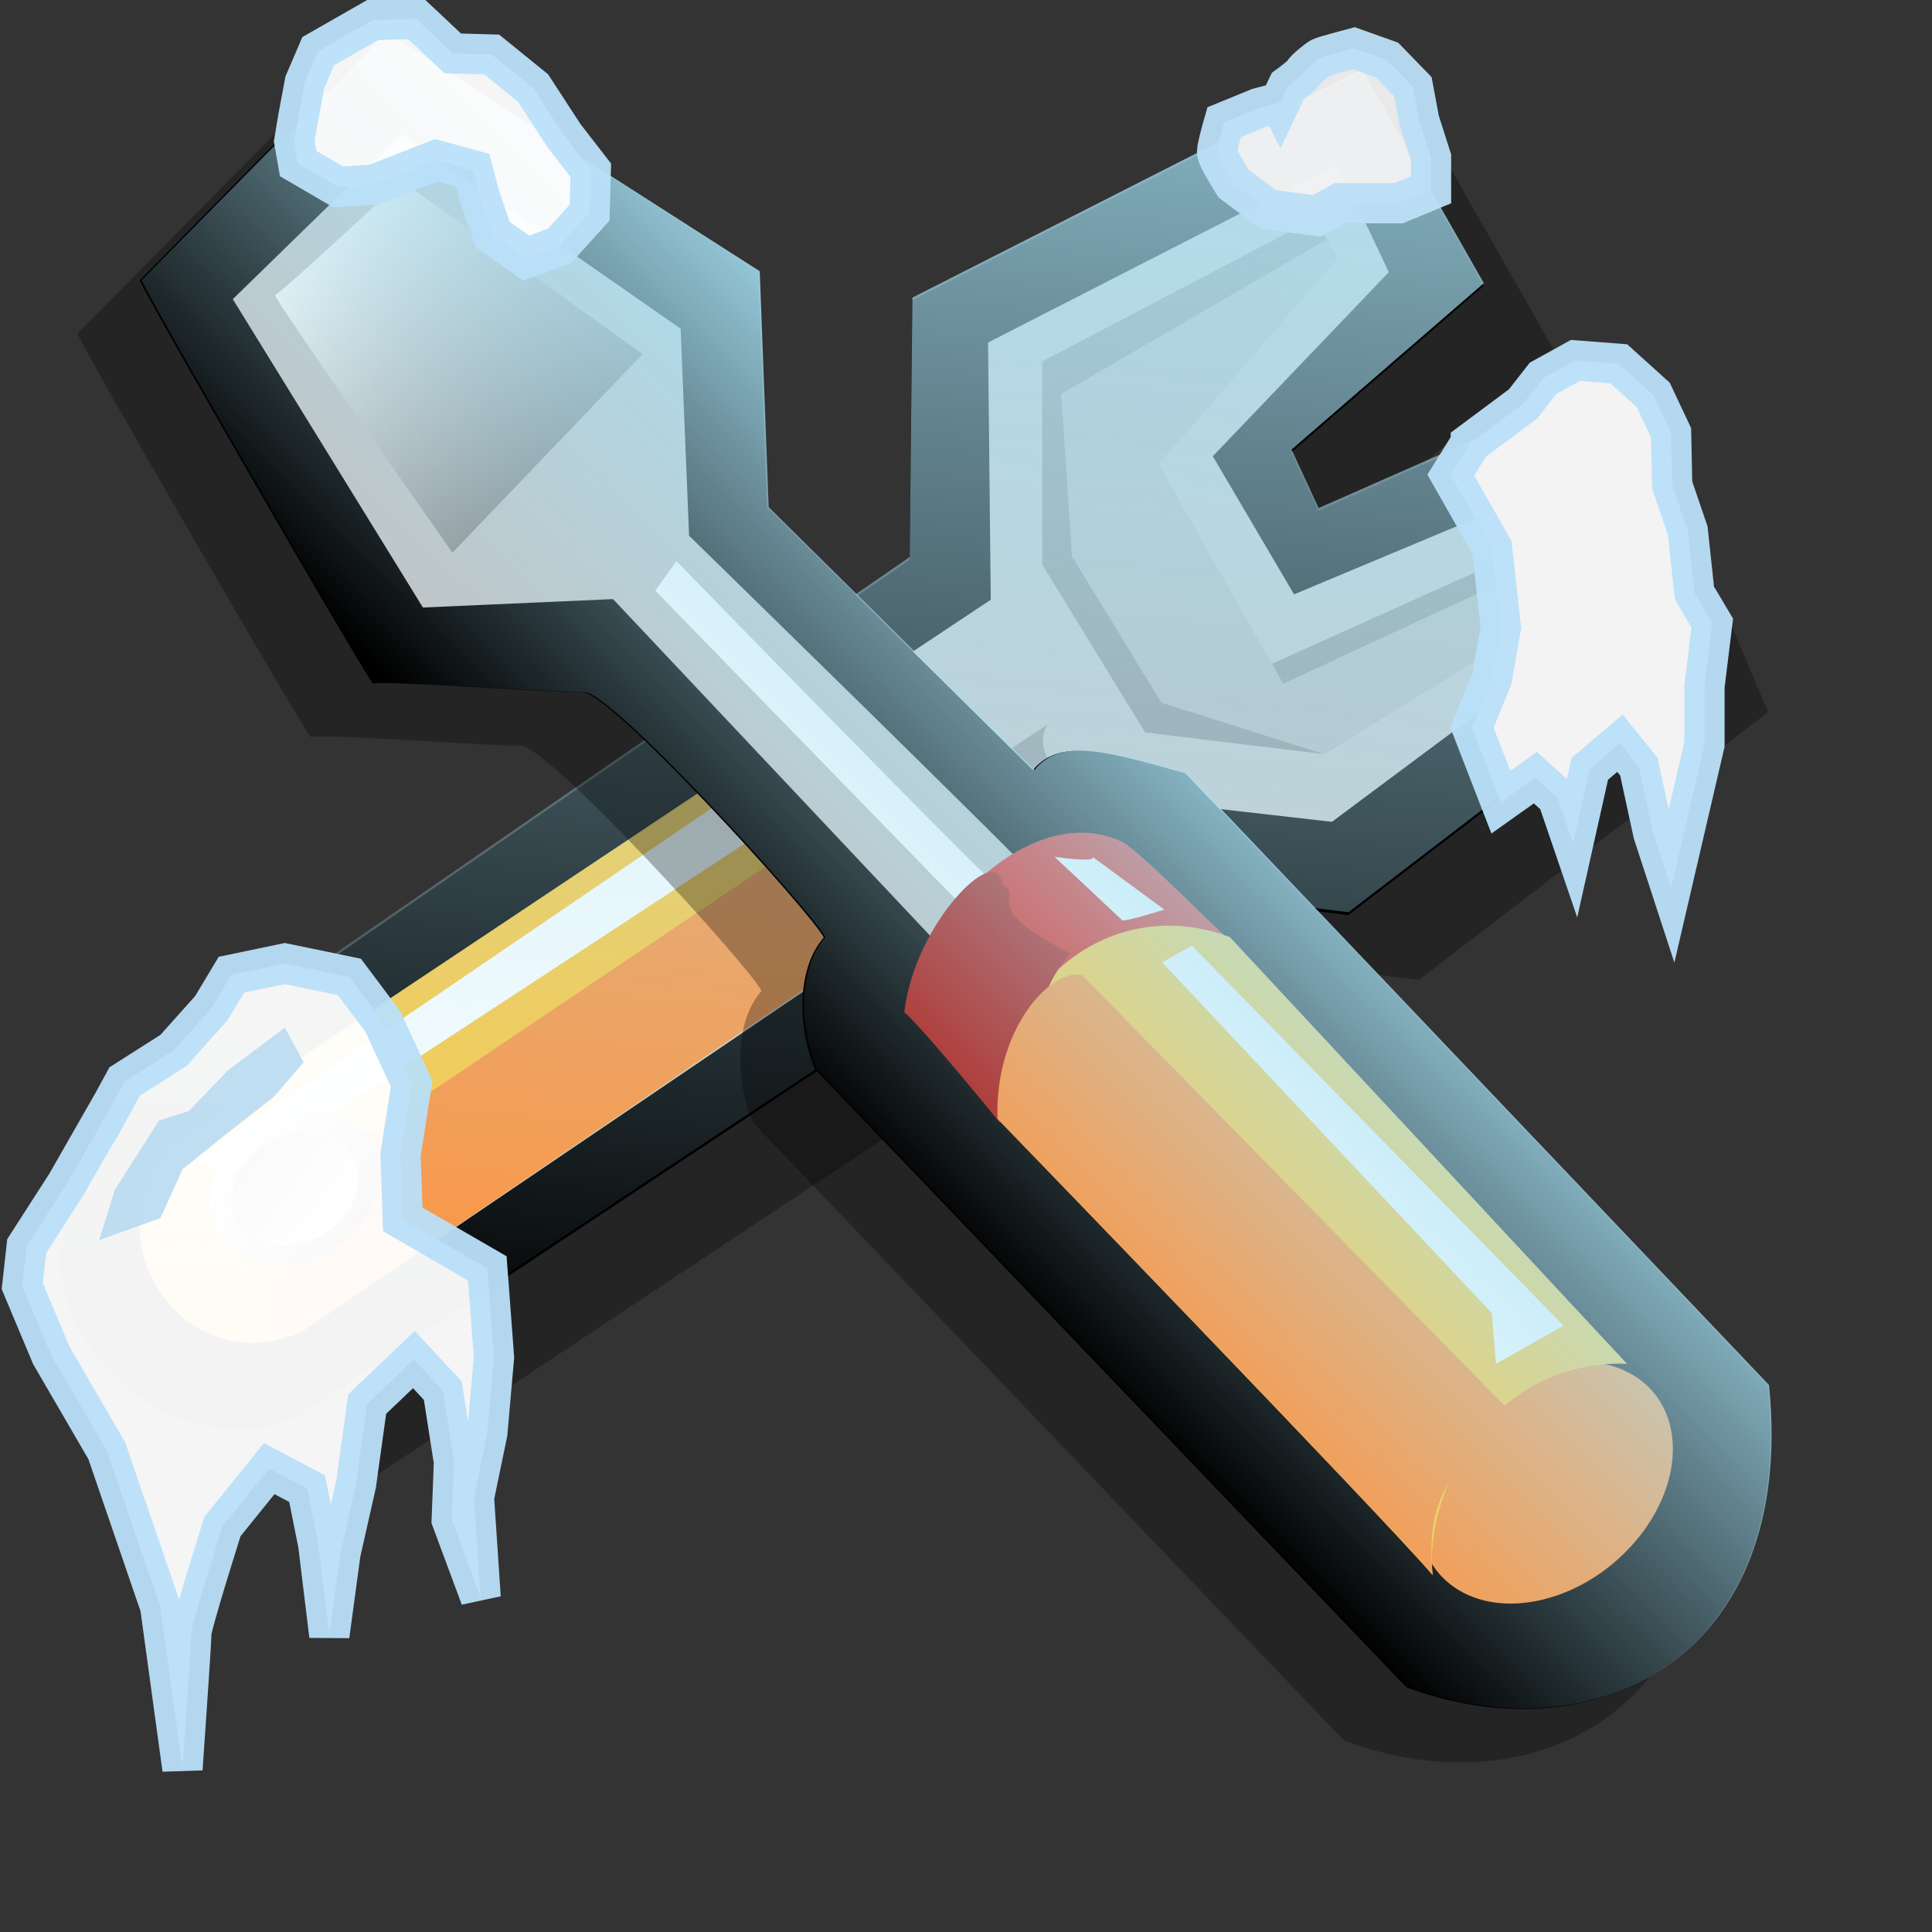 <?xml version="1.0" encoding="UTF-8" standalone="no"?>
<!-- Created with Sodipodi ("http://www.sodipodi.com/") -->

<svg
   xmlns:dc="http://purl.org/dc/elements/1.1/"
   xmlns:cc="http://creativecommons.org/ns#"
   xmlns:rdf="http://www.w3.org/1999/02/22-rdf-syntax-ns#"
   xmlns:svg="http://www.w3.org/2000/svg"
   xmlns="http://www.w3.org/2000/svg"
   xmlns:xlink="http://www.w3.org/1999/xlink"
   xmlns:sodipodi="http://sodipodi.sourceforge.net/DTD/sodipodi-0.dtd"
   xmlns:inkscape="http://www.inkscape.org/namespaces/inkscape"
   id="svg548"
   sodipodi:version="0.32"
   width="72pt"
   height="72pt"
   sodipodi:docname="zero-center.svg"
   inkscape:version="0.47 r22583"
   inkscape:output_extension="org.inkscape.output.svg.inkscape"
   version="1.1">
  <rect width="100%" height="100%" fill="#333333" stroke="none"/>
  <defs
     id="defs550">
    <linearGradient
       inkscape:collect="always"
       id="linearGradient3679">
      <stop
         style="stop-color:#a9e2f5;stop-opacity:1;"
         offset="0"
         id="stop3681" />
      <stop
         style="stop-color:#a9e2f5;stop-opacity:0;"
         offset="1"
         id="stop3683" />
    </linearGradient>
    <inkscape:perspective
       sodipodi:type="inkscape:persp3d"
       inkscape:vp_x="0 : 45 : 1"
       inkscape:vp_y="0 : 1000 : 0"
       inkscape:vp_z="90 : 45 : 1"
       inkscape:persp3d-origin="45 : 30 : 1"
       id="perspective41" />
    <linearGradient
       id="linearGradient554">
      <stop
         style="stop-color:#666565;stop-opacity:1;"
         offset="0"
         id="stop555" />
      <stop
         style="stop-color:#ffffff;stop-opacity:1;"
         offset="1"
         id="stop556" />
    </linearGradient>
    <linearGradient
       xlink:href="#linearGradient554"
       id="linearGradient557"
       x1="12.924"
       y1="79.96"
       x2="8.336"
       y2="72.29"
       gradientUnits="userSpaceOnUse"
       spreadMethod="pad"
       gradientTransform="scale(1.122,0.891)" />
    <linearGradient
       xlink:href="#linearGradient554"
       id="linearGradient559"
       x1="7.798"
       y1="68.656"
       x2="12.995"
       y2="78.429"
       gradientUnits="userSpaceOnUse"
       spreadMethod="pad"
       gradientTransform="scale(1.122,0.891)" />
    <inkscape:perspective
       id="perspective3657"
       inkscape:persp3d-origin="0.5 : 0.33333333 : 1"
       inkscape:vp_z="1 : 0.5 : 1"
       inkscape:vp_y="0 : 1000 : 0"
       inkscape:vp_x="0 : 0.5 : 1"
       sodipodi:type="inkscape:persp3d" />
    <linearGradient
       inkscape:collect="always"
       xlink:href="#linearGradient3679"
       id="linearGradient3685"
       x1="56.603"
       y1="26.673"
       x2="34.556"
       y2="48.877"
       gradientUnits="userSpaceOnUse" />
    <inkscape:perspective
       id="perspective3695"
       inkscape:persp3d-origin="0.5 : 0.33333333 : 1"
       inkscape:vp_z="1 : 0.5 : 1"
       inkscape:vp_y="0 : 1000 : 0"
       inkscape:vp_x="0 : 0.5 : 1"
       sodipodi:type="inkscape:persp3d" />
    <linearGradient
       inkscape:collect="always"
       xlink:href="#linearGradient3679"
       id="linearGradient3715"
       x1="46.596"
       y1="-16.796"
       x2="38.778"
       y2="67.327"
       gradientUnits="userSpaceOnUse"
       gradientTransform="translate(-3.44,1.72)" />
  </defs>
  <sodipodi:namedview
     id="base"
     inkscape:zoom="2.2611111"
     inkscape:cx="4.5135386"
     inkscape:cy="91.691876"
     inkscape:window-width="1280"
     inkscape:window-height="966"
     inkscape:window-x="0"
     inkscape:window-y="0"
     inkscape:current-layer="svg548"
     showgrid="false"
     inkscape:snap-global="false"
     inkscape:window-maximized="1" />
  <path
     style="fill:#000000;fill-rule:evenodd;stroke:none;stroke-opacity:1;stroke-width:1pt;stroke-linejoin:miter;stroke-linecap:butt;fill-opacity:0.3;"
     d="M 55.283 50.579 L 11.846 78.006 C 3.998 81.112 -5.753 71.349 1.755 62.353 L 45.046 33.923 L 45.192 20.586 L 69.47 8.845 L 76.051 19.847 L 65.667 28.4 L 67.13 31.403 L 81.755 25.268 L 87.605 38.421 L 68.739 52.181 L 55.283 50.579 z "
     id="path570"
     sodipodi:nodetypes="ccccccccccccc"
     transform="matrix(0.92,0,0,0.967,7.262,-1.768)" />
  <path
     style="fill:#000000;fill-rule:evenodd;stroke:none;stroke-opacity:1;stroke-width:1pt;stroke-linejoin:miter;stroke-linecap:butt;fill-opacity:1;"
     d="M 55.283 50.579 L 11.846 78.006 C 3.998 81.112 -5.753 71.349 1.755 62.353 L 45.046 33.923 L 45.192 20.586 L 69.47 8.845 L 76.051 19.847 L 65.667 28.4 L 67.13 31.403 L 81.755 25.268 L 87.605 38.421 L 68.739 52.181 L 55.283 50.579 z "
     id="path569"
     sodipodi:nodetypes="ccccccccccccc"
     transform="matrix(0.92,0,0,0.967,3.752,-4.986)" />
  <path
     style="fill:#c9c9c9;fill-rule:evenodd;stroke:none;stroke-opacity:1;stroke-width:1pt;stroke-linejoin:miter;stroke-linecap:butt;fill-opacity:1;"
     d="M 54.991 46.124 L 12.285 75.082 C 6.338 77.91 0.683 70.792 4.973 65.137 L 49.433 35.594 L 49.287 21.7 L 68.154 12.047 L 70.933 17.898 L 61.426 27.843 L 65.814 35.301 L 80.146 29.305 L 82.779 36.472 L 67.861 47.587 L 54.991 46.124 z "
     id="path552"
     sodipodi:nodetypes="ccccccccccccc"
     transform="matrix(0.92,0,0,0.92,3.752,-2.945)" />
  <path
     style="fill:#9d9d9d;fill-rule:evenodd;stroke:none;stroke-opacity:1;stroke-width:1pt;stroke-linejoin:miter;stroke-linecap:butt;fill-opacity:1;"
     d="M 54.698 46.27 C 54.552 45.832 51.335 44.369 52.505 42.322 L 38.464 51.682 C 38.757 53.144 40.073 55.631 40.073 55.777 C 40.073 55.923 54.26 46.709 54.698 46.27 z "
     id="path566"
     sodipodi:nodetypes="ccccc"
     transform="matrix(0.92,0,0,0.92,3.752,-2.945)" />
  <path
     style="fill:#ffc83d;fill-rule:evenodd;stroke:none;stroke-opacity:1;stroke-width:1pt;stroke-linejoin:miter;stroke-linecap:butt;fill-opacity:1;"
     d="M 43.583 53.729 L 12.285 75.082 C 6.338 77.91 0.683 70.792 4.973 65.137 L 37.002 43.784 C 42.267 45.198 43.291 49.683 43.583 53.729 z "
     id="path562"
     sodipodi:nodetypes="ccccc"
     transform="matrix(0.92,0,0,0.92,3.752,-2.945)" />
  <path
     style="fill:#ffffff;fill-rule:evenodd;stroke:none;stroke-opacity:1;stroke-width:1pt;stroke-linejoin:miter;stroke-linecap:butt;fill-opacity:1;"
     d="M 38.611 47.148 L 8.483 66.892 C 8.483 66.892 6.289 65.868 6.581 65.722 C 6.874 65.576 36.709 45.247 36.709 45.247 L 38.611 47.148 z "
     id="path568"
     transform="matrix(0.92,0,0,0.92,3.752,-2.945)" />
  <path
     style="fill:#ff933d;fill-rule:evenodd;stroke:none;stroke-opacity:1;stroke-width:1pt;stroke-linejoin:miter;stroke-linecap:butt;fill-opacity:1;"
     d="M 43.583 53.729 L 12.285 75.082 C 8.093 76.155 14.138 74.156 7.605 69.963 L 39.781 48.318 C 41.389 48.562 43.291 49.683 43.583 53.729 z "
     id="path567"
     sodipodi:nodetypes="ccccc"
     transform="matrix(0.92,0,0,0.92,3.752,-2.945)" />
  <path
     transform="matrix(0.838,-0.484,0.481,0.843,-27.4,8.078)"
     style="font-size:12;fill:url(#linearGradient557);fill-rule:evenodd;stroke-width:1pt;"
     d="M 16.234 67.185 C 16.234 69.203 14.17 70.841 11.627 70.841 C 9.084 70.841 7.02 69.203 7.02 67.185 C 7.02 65.166 9.084 63.528 11.627 63.528 C 14.17 63.528 16.234 65.166 16.234 67.185 z "
     id="path561" />
  <path
     transform="matrix(0.625,-0.361,0.359,0.629,-16.728,21.02)"
     style="font-size:12;fill:url(#linearGradient559);fill-rule:evenodd;stroke-width:1pt;"
     d="M 16.234 67.185 C 16.234 69.203 14.17 70.841 11.627 70.841 C 9.084 70.841 7.02 69.203 7.02 67.185 C 7.02 65.166 9.084 63.528 11.627 63.528 C 14.17 63.528 16.234 65.166 16.234 67.185 z "
     id="path560" />
  <path
     style="fill:#969696;fill-rule:evenodd;stroke:none;stroke-opacity:1;stroke-width:1pt;stroke-linejoin:miter;stroke-linecap:butt;fill-opacity:1;"
     d="M 66.984 14.973 L 52.212 22.724 L 52.212 33.693 L 57.77 42.76 L 67.422 43.931 L 80.439 35.887 L 79.123 32.523 L 64.497 39.104 L 58.209 28.135 L 68.154 17.166 L 66.984 14.973 z "
     id="path564"
     sodipodi:nodetypes="ccccccccccc"
     transform="matrix(0.92,0,0,0.92,3.752,-2.945)" />
  <path
     style="fill:#bbbbbb;fill-rule:evenodd;stroke:none;stroke-opacity:1;stroke-width:1pt;stroke-linejoin:miter;stroke-linecap:butt;fill-opacity:1;"
     d="M 67.569 16.142 L 53.236 24.479 L 53.821 33.254 L 58.647 41.152 L 67.422 43.931 L 80.439 35.887 L 79.415 33.547 L 65.229 40.128 L 58.501 28.282 L 68.154 17.166 L 67.569 16.142 z "
     id="path565"
     sodipodi:nodetypes="ccccccccccc"
     transform="matrix(0.92,0,0,0.92,3.752,-2.945)" />
  <path
     style="fill:url(#linearGradient3715);fill-opacity:1;fill-rule:evenodd;stroke:none"
     d="M 54.622,43.78 14.653,70.292 C 7.43,73.294 -1.541,63.857 5.367,55.161 L 45.201,27.68 45.336,14.787 67.676,3.438 l 6.056,10.634 -9.555,8.268 1.346,2.904 13.458,-5.931 5.383,12.714 -17.36,13.302 -12.381,-1.548 z"
     id="path569-7"
     sodipodi:nodetypes="ccccccccccccc" />
  <g
     id="g790"
     transform="matrix(-1,0,0,1,89.025,1.132)">
    <defs
       id="defs573">
      <linearGradient
         id="linearGradient604">
        <stop
           offset="0"
           style="stop-color:#666565;stop-opacity:1;"
           id="stop606" />
        <stop
           offset="1"
           style="stop-color:#ffffff;stop-opacity:1;"
           id="stop605" />
      </linearGradient>
      <linearGradient
         xlink:href="#linearGradient604"
         id="linearGradient603"
         x1="61.047"
         y1="28.657"
         x2="79.628"
         y2="14.155"
         gradientUnits="userSpaceOnUse"
         spreadMethod="pad"
         gradientTransform="scale(0.994,1.006)" />
    </defs>
    <sodipodi:namedview
       id="namedview799" />
    <path
       style="fill:#000000;fill-rule:evenodd;stroke:none;stroke-opacity:1;stroke-width:1pt;stroke-linejoin:miter;stroke-linecap:butt;fill-opacity:0.303;"
       d="M 1.25 73.906 L 31.719 41.875 C 35.365 40.885 38.229 39.896 39.688 41.719 L 53.594 27.969 L 54.063 15.625 L 73.594 3.125 L 86.406 16.094 C 85.781 17.5 75 36.094 74.219 37.187 C 73.281 37.031 64.844 37.656 63.281 37.656 C 62.031 37.344 51.25 49.219 50.625 50.469 C 52.083 52.135 51.979 55.208 51.094 57.344 L 20.156 89.688 C 10.365 93.333 -0.208 88.229 1.25 73.906 z "
       id="path613"
       sodipodi:nodetypes="ccccccccccccc"
       transform="matrix(0.95,0,0,0.95,3.089,0.157)" />
    <path
       style="fill:#000000;fill-rule:evenodd;stroke:none;stroke-opacity:1;stroke-width:1pt;stroke-linejoin:miter;stroke-linecap:butt;fill-opacity:1;"
       d="M 1.25 73.906 L 31.719 41.875 C 35.365 40.885 38.229 39.896 39.688 41.719 L 53.594 27.969 L 54.063 15.625 L 73.594 3.125 L 86.406 16.094 C 85.781 17.5 75 36.094 74.219 37.187 C 73.281 37.031 64.844 37.656 63.281 37.656 C 62.031 37.344 51.25 49.219 50.625 50.469 C 52.083 52.135 51.979 55.208 51.094 57.344 L 20.156 89.688 C 10.365 93.333 -0.208 88.229 1.25 73.906 z "
       id="path612"
       sodipodi:nodetypes="ccccccccccccc"
       transform="matrix(0.95,0,0,0.95,-4.456341e-3,-2.494)" />
    <path
       sodipodi:type="arc"
       style="fill-rule:evenodd;stroke:none;fill:#ff933d;fill-opacity:1;stroke-opacity:1;stroke-width:1pt;stroke-linejoin:miter;stroke-linecap:butt;"
       id="path596"
       d="m 22.981,78.62 c 0,3.478 -3.215,6.298 -7.182,6.298 -3.966,0 -7.182,-2.82 -7.182,-6.298 0,-3.478 3.215,-6.298 7.182,-6.298 3.966,0 7.182,2.82 7.182,6.298 z"
       sodipodi:cx="15.799429"
       sodipodi:cy="78.619995"
       sodipodi:rx="7.181559"
       sodipodi:ry="6.297672"
       transform="matrix(0.878,0.216,2.038332e-2,0.922,-3.265,-3.363)" />
    <path
       style="fill:#c2c2c2;fill-rule:evenodd;stroke:none;stroke-opacity:1;stroke-width:1pt;stroke-linejoin:miter;stroke-linecap:butt;fill-opacity:1;"
       d="M 39.554 47.353 C 39.333 47.353 57.673 29.454 57.673 29.454 L 58.115 18.626 L 72.7 8.462 L 81.538 17.08 L 71.595 33.21 L 61.651 32.769 L 43.752 51.772 L 39.554 47.353 z "
       id="path598"
       sodipodi:nodetypes="ccccccccc"
       transform="matrix(0.95,0,0,0.95,-4.456341e-3,-2.494)" />
    <path
       style="fill:#ffffff;fill-rule:evenodd;stroke:none;stroke-opacity:1;stroke-width:1pt;stroke-linejoin:miter;stroke-linecap:butt;fill-opacity:0.982;"
       d="M 41.764 47.574 C 42.426 47.132 58.336 30.78 58.336 30.78 L 59.441 32.327 L 43.31 48.899 L 41.764 47.574 z "
       id="path607"
       transform="matrix(0.95,0,0,0.95,-4.456341e-3,-2.494)" />
    <path
       style="fill:#e32116;fill-rule:evenodd;stroke:none;stroke-opacity:1;stroke-width:1pt;stroke-linejoin:miter;stroke-linecap:butt;fill-opacity:1;"
       d="M 29.688 50.312 C 29.688 50.469 33.75 46.25 35 45.469 C 40 43.125 45.938 49.844 46.406 54.375 C 45.469 55.156 41.406 60.156 41.406 60.156 C 38.906 53.906 35.625 51.25 29.688 50.312 z "
       id="path597"
       sodipodi:nodetypes="ccccc"
       transform="matrix(0.95,0,0,0.95,-4.456341e-3,-2.494)" />
    <path
       style="fill:#ffc93f;fill-rule:evenodd;stroke:none;stroke-opacity:1;stroke-width:1pt;stroke-linejoin:miter;stroke-linecap:butt;fill-opacity:1;"
       d="M 8.618 72.764 C 15.689 72.543 19.224 79.393 18.782 83.813 C 21.434 80.719 41.543 59.948 41.543 59.948 C 41.69 53.024 35.65 48.089 29.389 50.446 L 8.618 72.764 z "
       id="path575"
       sodipodi:nodetypes="ccccc"
       transform="matrix(0.95,0,0,0.95,-4.456341e-3,-2.494)" />
    <path
       style="fill:#b01911;fill-rule:evenodd;stroke:none;stroke-opacity:1;stroke-width:1pt;stroke-linejoin:miter;stroke-linecap:butt;fill-opacity:1;"
       d="M 37.753 51.307 C 42.725 48.701 40.048 48.46 41.298 47.678 C 41.547 45.335 45.938 49.844 46.406 54.375 C 45.469 55.156 41.406 60.156 41.406 60.156 C 38.906 53.906 39.492 53.46 37.753 51.307 z "
       id="path610"
       sodipodi:nodetypes="ccccc"
       transform="matrix(0.95,0,0,0.95,-4.456341e-3,-2.494)" />
    <path
       style="fill:url(#linearGradient603);fill-rule:evenodd;stroke:none;stroke-opacity:1;stroke-width:1pt;stroke-linejoin:miter;stroke-linecap:butt;fill-opacity:1;"
       d="M 60.104 19.952 L 70.048 30.338 C 70.048 30.338 79.55 16.859 79.329 16.859 C 79.108 16.859 72.7 10.892 72.7 10.892 L 60.104 19.952 z "
       id="path599"
       transform="matrix(0.95,0,0,0.95,-4.456341e-3,-2.494)" />
    <path
       style="fill:#ff933d;fill-rule:evenodd;stroke:none;stroke-opacity:1;stroke-width:1pt;stroke-linejoin:miter;stroke-linecap:butt;fill-opacity:1;"
       d="M 13.921 76.079 C 17.457 77.626 19.224 79.393 18.782 83.813 C 21.434 80.719 41.543 59.948 41.543 59.948 C 41.69 55.234 38.744 52.067 37.123 52.435 L 13.921 76.079 z "
       id="path608"
       sodipodi:nodetypes="ccccc"
       transform="matrix(0.95,0,0,0.95,-4.456341e-3,-2.494)" />
    <path
       style="fill:#ffffff;fill-rule:evenodd;stroke:none;stroke-opacity:1;stroke-width:1pt;stroke-linejoin:miter;stroke-linecap:butt;fill-opacity:1;"
       d="M 31.378 50.888 L 11.932 70.775 L 15.468 72.764 L 15.689 70.113 L 32.925 51.772 L 31.378 50.888 z "
       id="path609"
       transform="matrix(0.95,0,0,0.95,-4.456341e-3,-2.494)" />
    <path
       style="fill:#ffffff;fill-rule:evenodd;stroke:none;stroke-opacity:1;stroke-width:1pt;stroke-linejoin:miter;stroke-linecap:butt;fill-opacity:1;"
       d="M 36.571 46.248 L 32.814 49.01 C 32.814 49.01 34.913 49.673 35.024 49.562 C 35.134 49.452 38.559 46.248 38.559 46.248 C 38.559 46.248 36.35 46.579 36.571 46.248 z "
       id="path611"
       transform="matrix(0.95,0,0,0.95,-4.456341e-3,-2.494)" />
  </g>
  <path
     sodipodi:nodetypes="ccccccccccccc"
     id="path612-9"
     d="M 87.902,68.823 58.969,38.406 c -3.462,-0.94 -6.182,-1.879 -7.567,-0.148 L 38.196,25.2 37.751,13.479 19.204,1.608 7.037,13.924 c 0.594,1.335 10.831,18.992 11.573,20.031 0.89,-0.148 8.903,0.445 10.386,0.445 1.187,-0.297 11.425,10.98 12.018,12.167 -1.385,1.583 -1.286,4.501 -0.445,6.529 l 29.379,30.714 c 9.298,3.462 19.338,-1.385 17.953,-14.986 z"
     style="fill:url(#linearGradient3685);fill-opacity:1;fill-rule:evenodd;stroke:none" />
  <path
     style="fill:#ffffff;stroke:#bae0f8;stroke-width:2;stroke-linecap:butt;stroke-linejoin:miter;stroke-opacity:1;stroke-miterlimit:4;stroke-dasharray:none;fill-opacity:1;opacity:0.95"
     d="m 5.528,54.951 -2.211,3.87 -1.99,3.096 -0.221,1.99 1.437,3.428 2.764,4.754 2.654,7.74 1.106,8.071 c 0,0 0.442,-6.302 0.442,-6.744 0,-0.442 1.548,-5.307 1.548,-5.307 l 2.322,-2.875 1.88,0.995 0.553,2.764 0.553,4.533 0.553,-4.091 0.774,-3.428 0.553,-3.98 2.322,-2.211 1.437,1.548 0.553,3.538 -0.111,2.875 1.437,3.87 -0.332,-4.975 0.663,-3.206 0.332,-3.759 -0.332,-4.423 -4.201,-2.432 -0.111,-3.206 0.553,-3.538 -1.437,-3.096 -1.658,-2.211 -3.206,-0.663 -2.654,0.553 -0.995,1.658 -1.88,2.101 -2.432,1.548 -0.663,1.216 z"
     id="path2847" />
  <path
     style="fill:#bdddf1;stroke:none;stroke-width:1px;stroke-linecap:butt;stroke-linejoin:miter;stroke-opacity:1;fill-opacity:1;opacity:0.95"
     d="m 14.151,51.066 -2.815,2.111 -1.955,2.033 -1.485,0.469 -2.189,3.44 -0.782,2.502 3.049,-1.095 1.095,-2.424 2.033,-1.642 2.502,-1.955 1.485,-1.72 -0.938,-1.72 z"
     id="path3621" />
  <path
     style="fill:#ffffff;stroke:#bae0f8;stroke-width:2;stroke-linecap:butt;stroke-linejoin:miter;stroke-opacity:0.953;fill-opacity:0.953;stroke-miterlimit:4;stroke-dasharray:none"
     d="M 14.622,7.021 14.816,5.86 15.147,4.091 15.811,2.543 18.52,0.995 20.676,0.94 22.5,2.654 l 1.935,0.055 2.045,1.658 1.548,2.377 1.327,1.714 -0.055,2.101 -1.493,1.658 -1.658,0.608 -1.658,-1.161 L 23.827,9.73 23.495,8.458 21.671,7.961 18.575,9.177 16.806,9.287 14.816,8.127 14.622,7.021 z"
     id="path3623"
     sodipodi:nodetypes="cccccccccccccccccccccc" />
  <path
     style="fill:#f3f3f3;stroke:#bae0f8;stroke-width:2;stroke-linecap:butt;stroke-linejoin:miter;stroke-opacity:0.953;stroke-miterlimit:4;stroke-dasharray:none;fill-opacity:1"
     d="m 73.084,22.002 2.598,-1.935 0.995,-1.271 1.603,-0.885 2.156,0.166 1.714,1.548 0.885,1.88 0.055,2.598 0.774,2.267 0.332,3.096 0.885,1.493 -0.387,3.151 0,2.875 -1.658,7.131 -0.885,-2.709 -0.719,-3.317 -0.94,-1.161 -1.493,1.271 -0.829,3.704 -0.774,-2.267 -1.106,-0.995 -1.714,1.216 -1.437,-3.704 0.995,-2.432 0.442,-2.543 -0.442,-3.98 -2.045,-3.593 0.995,-1.603 z"
     id="path3625"
     sodipodi:nodetypes="cccccccccccccccccccccccccccc" />
  <path
     style="fill:#f3f3f3;stroke:#bce0f7;stroke-width:2;stroke-linecap:butt;stroke-linejoin:miter;stroke-opacity:1;stroke-miterlimit:4;stroke-dasharray:none;fill-opacity:1;opacity:0.95"
     d="m 63.601,5.095 0.391,-0.821 c 0,0 0.704,-0.508 0.782,-0.665 0.078,-0.156 0.704,-0.665 0.86,-0.743 0.156,-0.078 1.642,-0.469 1.642,-0.469 l 1.642,0.586 1.29,1.329 0.313,1.681 0.586,1.837 0,1.603 -1.603,0.665 -2.932,0 -1.134,0.625 -2.424,-0.313 -1.72,-1.29 c 0,0 -0.821,-1.29 -0.821,-1.564 0,-0.274 0.352,-1.485 0.352,-1.485 l 1.72,-0.704 1.055,-0.274 z"
     id="path3627" />
</svg>
